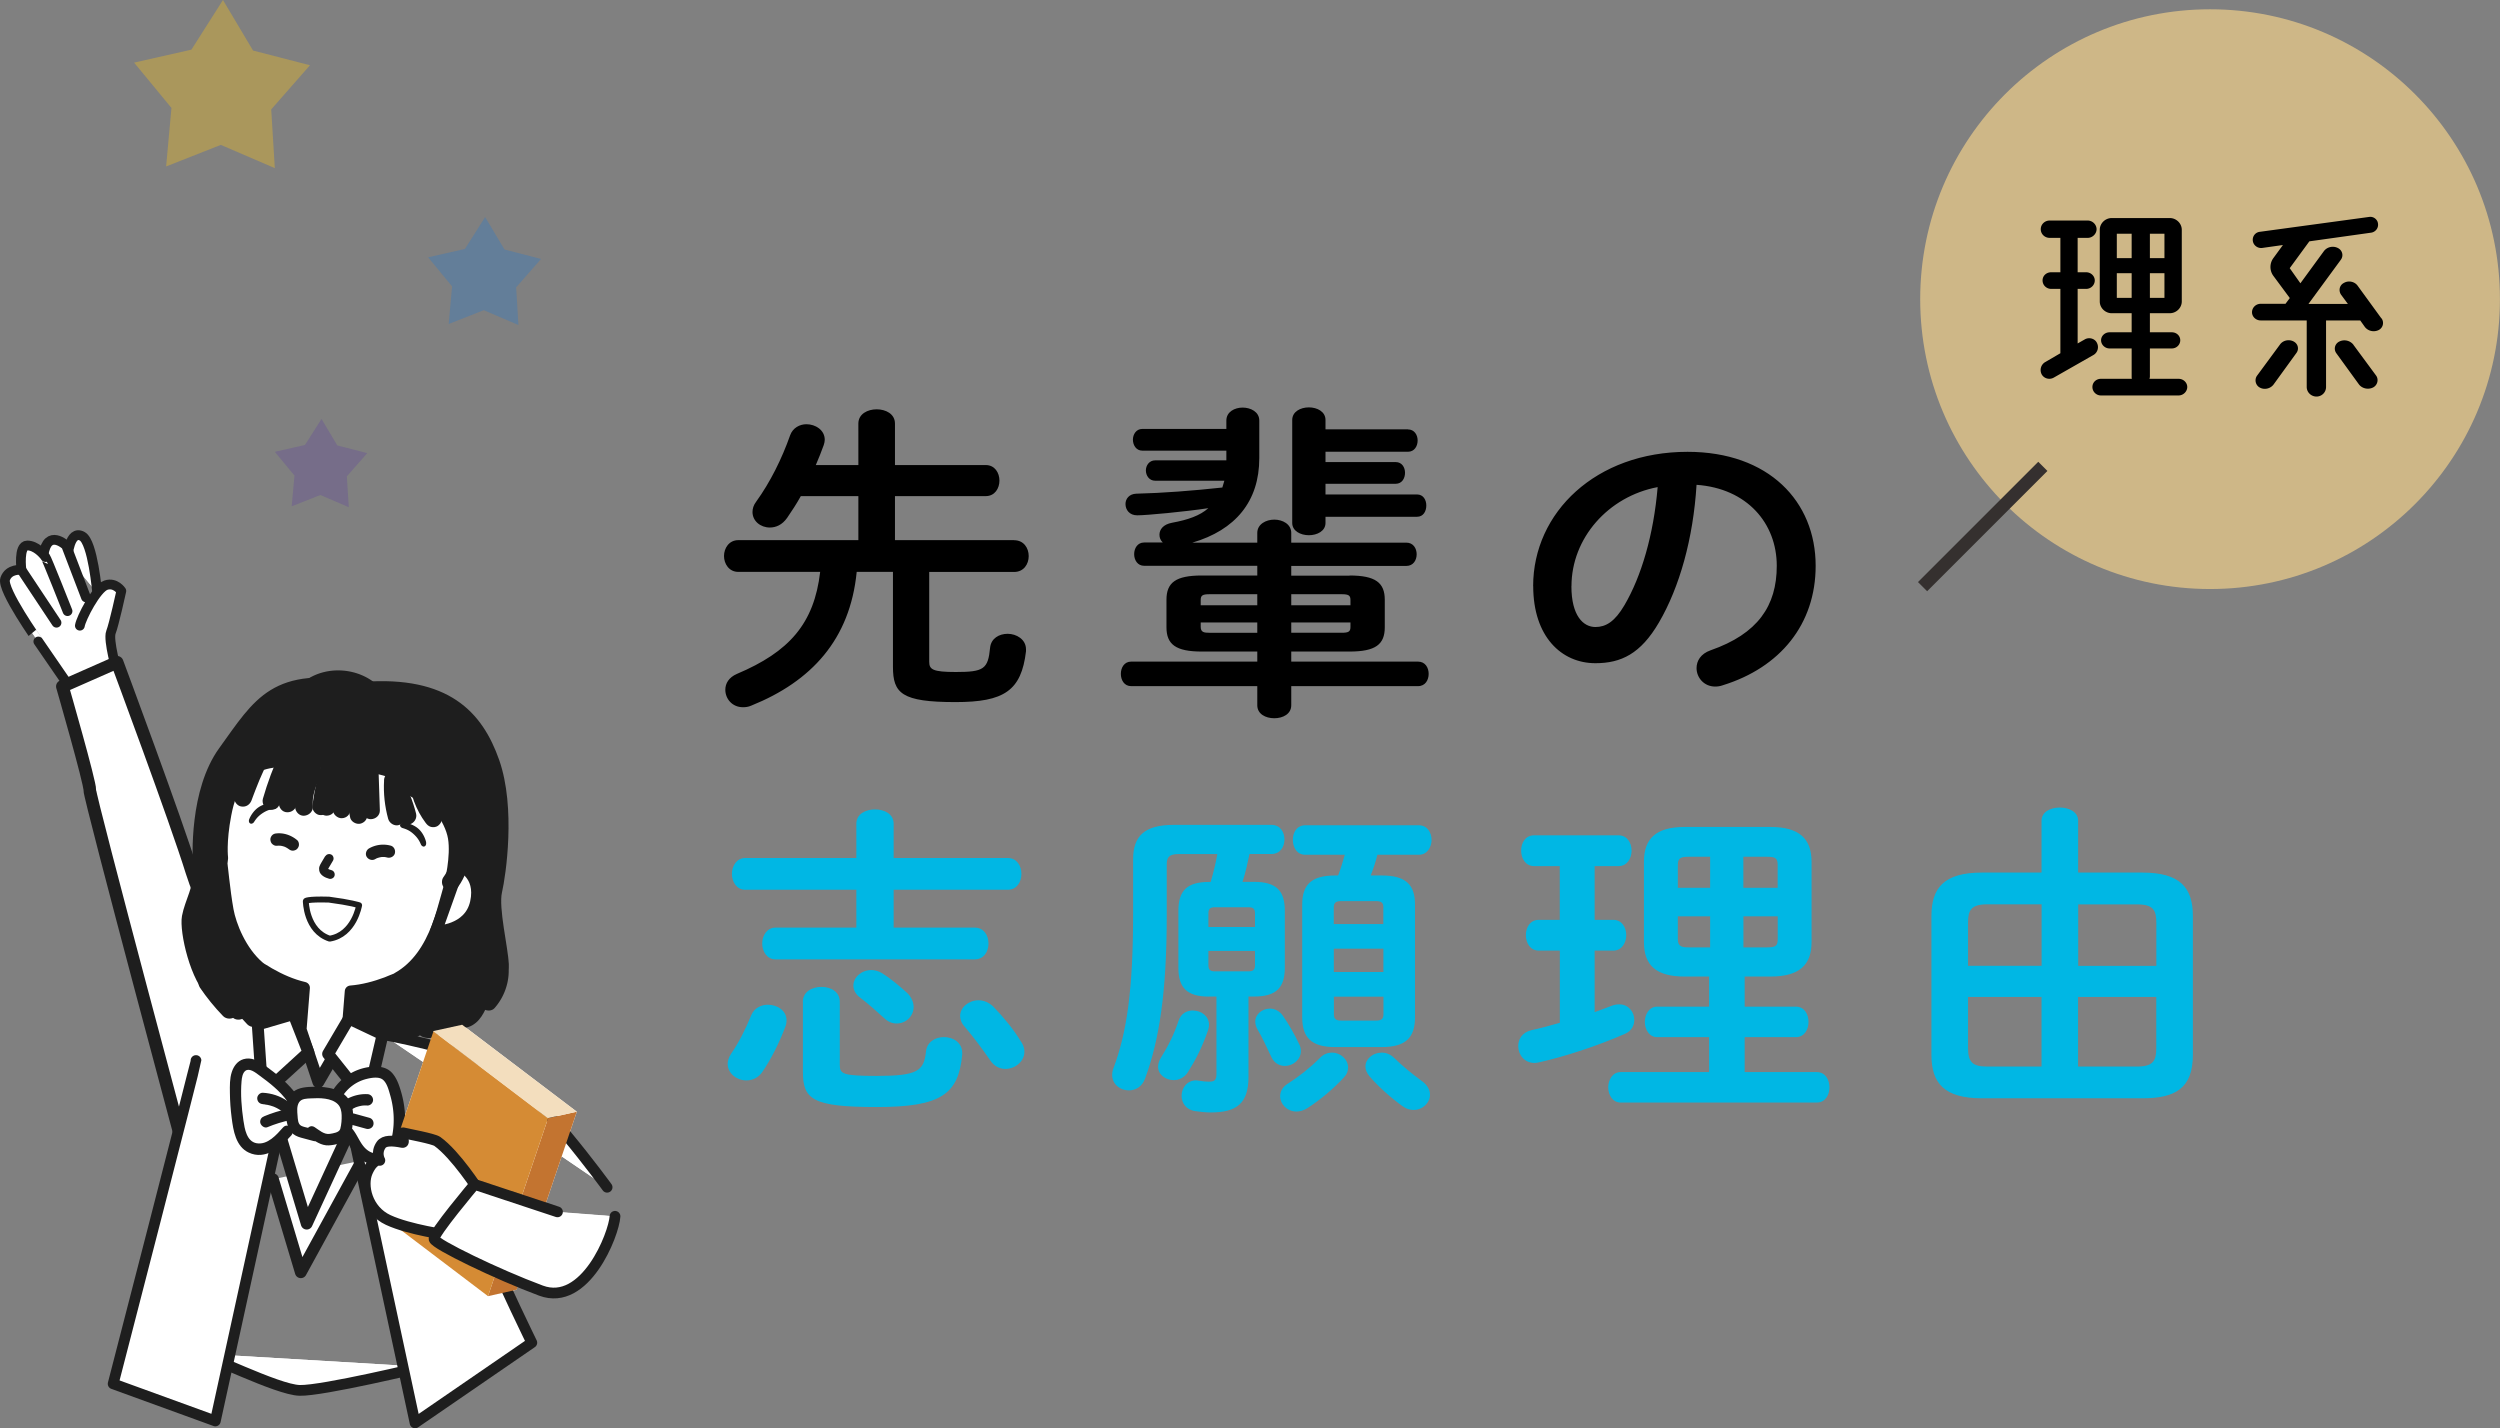 <svg id="_レイヤー_2" data-name="レイヤー 2" xmlns="http://www.w3.org/2000/svg" viewBox="0 0 360.6 206.01"><rect x="0" y="0" width="360.6" height="206.01" fill="#808080" stroke="none"/><defs><style>.cls-1{stroke-width:1.55px}.cls-1,.cls-7,.cls-8{stroke:#1e1e1e;stroke-linecap:round;stroke-linejoin:round}.cls-1,.cls-7,.cls-8,.cls-9{fill-rule:evenodd;fill:#fff}.cls-7{stroke-width:1.7px}.cls-12,.cls-14,.cls-9{stroke-width:0}.cls-12{fill:#1e1e1e}.cls-14{fill:#000}.cls-8{stroke-width:1.41px}</style></defs><g id="_文字" data-name="文字"><path class="cls-14" d="M146.27 77.92c1.39 0 2.11 1.12 2.11 2.29s-.72 2.29-2.11 2.29h-12.24v12.94c0 1.12.48 1.49 3.84 1.49 4.03 0 4.65-.42 4.94-3.5.14-1.35 1.3-2.01 2.54-2.01s2.64.79 2.64 2.24v.28c-.67 5.7-3.17 7.33-10.17 7.33-7.77 0-9.02-1.26-9.02-5.09V82.49h-5.23c-.96 9.76-6.53 15.79-15.21 19.29-.43.19-.82.23-1.2.23-1.54 0-2.54-1.21-2.54-2.52 0-.89.48-1.77 1.68-2.29 7.53-3.18 11.13-7.24 12-14.71h-11.81c-1.34 0-2.06-1.17-2.06-2.29s.72-2.29 2.06-2.29h17.32v-6.35h-8.3c-.62 1.12-1.3 2.15-1.97 3.13-.72 1.03-1.63 1.4-2.5 1.4-1.34 0-2.5-.93-2.5-2.24 0-.47.14-.98.53-1.49 2.02-2.8 3.7-6.17 4.9-9.58.38-1.07 1.39-1.59 2.35-1.59 1.3 0 2.64.84 2.64 2.24 0 .23-.05.47-.14.75-.34.93-.72 1.92-1.15 2.9h6.14V61.1c0-1.4 1.34-2.06 2.64-2.06s2.64.65 2.64 2.06v5.98h13.1c1.3 0 1.97 1.12 1.97 2.24s-.67 2.24-1.97 2.24h-13.1v6.35h17.18zm48.38 5.09c3.74 0 5.09 1.03 5.09 3.5v3.97c0 2.48-1.34 3.5-5.09 3.5h-8.4v1.45h18.28c1.06 0 1.54.89 1.54 1.77s-.48 1.77-1.54 1.77h-18.28v2.76c0 1.26-1.2 1.87-2.45 1.87s-2.45-.61-2.45-1.87v-2.76h-18.19c-1.01 0-1.49-.89-1.49-1.77s.48-1.77 1.49-1.77h18.19v-1.45h-8.01c-3.74 0-5.09-1.03-5.09-3.5v-3.97c0-2.48 1.34-3.5 5.09-3.5h8.01v-1.4h-16.32c-.96 0-1.44-.84-1.44-1.68s.48-1.68 1.44-1.68h2.69c-.34-.33-.48-.7-.48-1.12 0-.75.53-1.49 1.82-1.73 2.3-.42 4.03-1.03 5.23-2.1-3.41.51-8.88 1.03-10.27 1.03-1.1 0-1.68-.79-1.68-1.63 0-.75.53-1.45 1.54-1.49 3.79-.09 8.11-.42 12.43-.89l.29-.98h-9.98c-.86 0-1.34-.75-1.34-1.49 0-.7.48-1.45 1.34-1.45h10.27V65h-12.14c-.86 0-1.34-.79-1.34-1.59 0-.75.48-1.54 1.34-1.54h12.14v-1.21c0-1.26 1.2-1.87 2.35-1.87s2.4.61 2.4 1.87v5.42c0 6.26-3.46 10.37-9.65 12.19h9.36v-1.4c0-1.26 1.25-1.92 2.45-1.92s2.45.65 2.45 1.92v1.4h16.6c1.01 0 1.49.84 1.49 1.68s-.48 1.68-1.49 1.68h-16.6v1.4h8.4zm-13.3 4.29v-1.59h-6.91c-1.01 0-1.25.19-1.25.84v.75h8.16zm0 3.97v-1.49h-8.16v.65c0 .79.53.84 1.25.84h6.91zm4.9-3.97h8.54v-.75c0-.65-.24-.84-1.25-.84h-7.29v1.59zm0 2.48v1.49h7.29c1.01 0 1.25-.19 1.25-.84v-.65h-8.54zm16.84-27.84c.91 0 1.39.79 1.39 1.59 0 .84-.48 1.63-1.39 1.63h-11.9v1.49h10.13c.91 0 1.34.79 1.34 1.54 0 .79-.43 1.59-1.34 1.59h-10.13v1.54h13.2c.91 0 1.34.79 1.34 1.59 0 .84-.43 1.63-1.34 1.63h-13.2v.89c0 1.17-1.2 1.77-2.4 1.77s-2.4-.61-2.4-1.77V60.58c0-1.21 1.2-1.82 2.4-1.82s2.4.61 2.4 1.82v1.35h11.9zm18.05 22.61c0-10.65 9.07-19.38 22.27-19.38 11.71 0 18.48 7.15 18.48 16.44 0 8.45-5.13 14.67-13.39 17.23-.38.14-.77.19-1.1.19-1.63 0-2.69-1.31-2.69-2.66 0-1.03.58-2.06 2.02-2.57 6.81-2.38 9.55-6.4 9.55-12.19 0-6.12-4.27-11.16-11.57-11.68-.48 7.75-2.45 14.76-5.42 19.85-2.64 4.53-5.47 5.88-9.17 5.88-4.89 0-8.97-3.83-8.97-11.12zm5.52 0c0 4.3 1.73 5.89 3.46 5.89 1.49 0 2.78-.75 4.18-3.13 2.45-4.16 4.22-10.18 4.8-17.05-7.15 1.35-12.43 7.38-12.43 14.29z"/><path d="M110.76 144.92c1.34 0 2.69.84 2.69 2.24 0 .33-.05.65-.19.98-.86 2.29-2.06 4.67-3.31 6.49-.58.84-1.44 1.21-2.3 1.21-1.39 0-2.69-1.03-2.69-2.38 0-.42.14-.93.48-1.45 1.1-1.59 2.06-3.46 2.93-5.6.43-1.03 1.44-1.49 2.4-1.49zm12.76-26.11c0-1.4 1.34-2.06 2.69-2.06s2.69.65 2.69 2.06v4.95h16.46c1.3 0 1.97 1.12 1.97 2.29s-.67 2.29-1.97 2.29H128.9v5.46h11.71c1.3 0 1.97 1.12 1.97 2.29s-.67 2.29-1.97 2.29h-28.75c-1.25 0-1.92-1.17-1.92-2.29s.67-2.29 1.92-2.29h11.66v-5.46h-16.03c-1.25 0-1.92-1.17-1.92-2.29s.67-2.29 1.92-2.29h16.03v-4.95zm-7.72 25.69c0-1.45 1.34-2.15 2.69-2.15s2.64.7 2.64 2.15v9.15c0 1.26.48 1.54 5.33 1.54 5.85 0 6.81-.7 7.1-3.5.14-1.4 1.34-2.1 2.59-2.1 1.34 0 2.64.79 2.64 2.29v.23c-.53 5.7-3.02 7.57-12.33 7.57s-10.65-1.12-10.65-5.09V144.5zm15.02-1.31c.67.65.96 1.4.96 2.06 0 1.31-1.1 2.38-2.45 2.38-.62 0-1.25-.23-1.87-.84-.91-.84-2.4-2.15-3.41-2.9-.67-.51-.96-1.12-.96-1.73 0-1.17 1.15-2.24 2.59-2.24.48 0 1.06.14 1.58.47 1.06.65 2.59 1.91 3.55 2.8zm16.46 7.06c.34.51.48.98.48 1.45 0 1.4-1.34 2.48-2.74 2.48-.82 0-1.63-.37-2.21-1.26-1.06-1.54-2.3-3.22-3.65-4.81-.48-.51-.67-1.07-.67-1.59 0-1.21 1.25-2.24 2.64-2.24.72 0 1.49.28 2.16.93 1.49 1.54 2.98 3.36 3.98 5.04zm27.11-6.5c-3.17 0-4.42-1.26-4.42-4.16v-8.22c0-2.9 1.25-4.16 4.42-4.16h.24c.38-1.31.72-2.66.96-4.02h-5.57c-1.34 0-1.73.42-1.73 1.49v7.38c0 11.16-1.1 18.03-3.12 23.49-.43 1.21-1.39 1.73-2.35 1.73-1.2 0-2.4-.84-2.4-2.24 0-.28.05-.61.19-.98 1.92-5.09 2.83-11.3 2.83-22.33v-7.8c0-3.32 1.63-4.95 5.85-4.95h14.11c1.25 0 1.87 1.03 1.87 2.1s-.62 2.1-1.87 2.1h-3.17c-.29 1.35-.58 2.71-1.01 4.02h1.68c3.17 0 4.42 1.26 4.42 4.16v8.22c0 2.9-1.25 4.16-4.42 4.16h-.82v11.63c0 3.74-1.68 5.09-5.42 5.09-.77 0-1.63-.09-2.26-.19-1.34-.19-1.97-1.21-1.97-2.2 0-1.12.77-2.24 2.11-2.24.14 0 .24.05.38.05.58.09 1.01.14 1.44.14.86 0 1.1-.23 1.1-1.12v-11.16h-1.1zm-2.3 2.01c1.15 0 2.3.79 2.3 2.06 0 .23-.05.51-.14.79-.91 2.57-1.78 4.25-2.93 6.07-.53.79-1.3 1.12-2.02 1.12-1.15 0-2.26-.79-2.26-1.92 0-.37.1-.79.38-1.26 1.1-1.77 1.92-3.41 2.59-5.42.34-1.03 1.2-1.45 2.06-1.45zm8.93-14.01c0-.65-.24-.89-.96-.89h-4.8c-.72 0-.96.23-.96.89v1.96h6.72v-1.96zm-.96 8.36c.72 0 .96-.23.96-.89v-2.06h-6.72v2.06c0 .65.24.89.96.89h4.8zm7.39 10.6c.14.33.19.61.19.89 0 1.26-1.15 2.15-2.3 2.15-.77 0-1.54-.37-1.97-1.31-.77-1.63-1.3-2.8-1.97-3.92-.24-.42-.34-.79-.34-1.17 0-1.07 1.01-1.87 2.11-1.87.67 0 1.39.33 1.87 1.03.82 1.17 1.68 2.66 2.4 4.2zm4.7 1.12c1.2 0 2.3.98 2.3 2.15 0 .47-.14.93-.58 1.4-1.49 1.63-3.5 3.32-5.33 4.48-.53.33-1.06.47-1.54.47-1.34 0-2.35-1.07-2.35-2.2 0-.65.29-1.31 1.1-1.82 1.49-.93 3.22-2.29 4.61-3.69.53-.56 1.15-.79 1.78-.79zm7.15-25.55c3.46 0 4.8 1.31 4.8 4.2v16.25c0 2.94-1.34 4.3-4.8 4.3h-6.72c-3.41 0-4.75-1.35-4.75-4.3v-16.25c0-2.9 1.34-4.2 4.75-4.2h.43c.38-.98.67-1.96.96-2.99h-5.71c-1.2 0-1.78-1.07-1.78-2.15s.58-2.1 1.78-2.1h16.41c1.2 0 1.82 1.07 1.82 2.1s-.62 2.15-1.82 2.15h-6c-.24 1.03-.58 2.01-.96 2.99h1.58zm.24 4.63c0-.75-.34-.93-1.06-.93h-5.04c-.72 0-1.06.19-1.06.93v2.38h7.15v-2.38zm-7.15 9.29h7.15v-3.36h-7.15v3.36zm6.1 7.01c.72 0 1.06-.19 1.06-.93v-2.52h-7.15v2.52c0 .75.34.93 1.06.93h5.04zm6.62 8.73c.82.61 1.15 1.31 1.15 1.96 0 1.17-1.06 2.2-2.35 2.2-.53 0-1.06-.14-1.63-.56-1.68-1.21-3.46-2.8-4.75-4.3-.38-.47-.58-.93-.58-1.4 0-1.12 1.1-2.01 2.35-2.01.62 0 1.25.23 1.82.79 1.2 1.17 2.64 2.34 3.98 3.32zm19.87-18.82h-3.02c-1.25 0-1.87-1.12-1.87-2.24s.62-2.2 1.87-2.2h3.02v-7.75h-3.7c-1.25 0-1.87-1.12-1.87-2.24s.62-2.2 1.87-2.2h12.19c1.25 0 1.87 1.12 1.87 2.2s-.62 2.24-1.87 2.24h-3.46v7.75h2.69c1.25 0 1.87 1.12 1.87 2.2s-.62 2.24-1.87 2.24h-2.69v8.87c.86-.33 1.73-.61 2.5-.93.38-.14.72-.19 1.06-.19 1.34 0 2.16 1.12 2.16 2.24 0 .79-.38 1.59-1.34 2.01-3.94 1.73-8.64 3.27-12.38 4.11-.24.05-.48.09-.67.09-1.49 0-2.35-1.21-2.35-2.43 0-1.03.58-1.96 1.87-2.29 1.3-.28 2.69-.65 4.13-1.07v-10.42zm18.04 3.74c-4.17 0-5.9-1.63-5.9-5v-11.54c0-3.36 1.73-5.04 5.9-5.04h12.33c4.17 0 5.95 1.68 5.95 5.04v11.54c0 3.36-1.78 5-5.95 5h-3.7v4.34h7.39c1.2 0 1.82 1.07 1.82 2.2s-.62 2.2-1.82 2.2h-7.39v5.04h10.41c1.2 0 1.82 1.07 1.82 2.2s-.62 2.19-1.82 2.19h-28.31c-1.15 0-1.78-1.12-1.78-2.19s.62-2.2 1.78-2.2h12.77v-5.04h-7.49c-1.15 0-1.78-1.12-1.78-2.2s.62-2.2 1.78-2.2h7.49v-4.34h-3.5zm3.65-12.8v-4.48h-3.12c-1.2 0-1.54.23-1.54 1.21v3.27h4.66zm0 8.59v-4.48h-4.66v3.27c0 1.07.53 1.21 1.54 1.21h3.12zm4.8-8.59h4.94v-3.27c0-.98-.29-1.21-1.54-1.21h-3.41v4.48zm0 4.11v4.48h3.41c1.25 0 1.54-.23 1.54-1.21v-3.27h-4.94zm57.54-6.31c5.47 0 7.29 2.2 7.29 6.26v20.04c0 4.86-2.59 6.26-7.29 6.26h-23.13c-5.47 0-7.29-2.2-7.29-6.26v-20.04c0-4.06 1.82-6.26 7.29-6.26h8.59v-7.47c0-1.31 1.34-1.91 2.64-1.91s2.64.61 2.64 1.91v7.47h9.26zm-22.36 4.58c-2.35 0-2.78.84-2.78 2.66v6.21h10.61v-8.87h-7.82zm-2.78 13.36v7.38c0 2.1.72 2.66 2.78 2.66h7.82V143.8h-10.61zm15.88-4.48h11.28v-6.21c0-1.82-.43-2.66-2.78-2.66h-8.49v8.87zm0 14.52h8.49c2.35 0 2.78-.84 2.78-2.66v-7.38h-11.28v10.04z" fill="#00b7e4" stroke-width="0"/><g stroke-width="0"><path fill="#e9ba26" opacity=".4" d="M19.34 9.03l8.27-1.87L32.16 0l4.34 7.29 8.21 2.12-5.59 6.37.52 8.47-7.79-3.35-7.89 3.11.77-8.44-5.39-6.54z"/><path opacity=".4" fill="#397cbf" d="M61.75 37.11l5.31-1.2 2.92-4.6 2.79 4.68 5.27 1.36-3.59 4.1.33 5.43-5-2.14-5.06 1.99.49-5.42-3.46-4.2z"/><path fill="#675097" opacity=".4" d="M39.64 65.17l4.35-.99 2.39-3.75 2.27 3.82 4.32 1.11-2.94 3.35.28 4.45-4.1-1.76-4.14 1.63.41-4.43-2.84-3.43z"/></g><circle cx="318.78" cy="43.15" r="41.81" stroke-width="0" fill="#ceb787"/><path fill="none" stroke="#35302f" stroke-miterlimit="10" stroke-width="1.87" d="M294.66 67.27l-17.35 17.35"/><path class="cls-14" d="M302.44 49.42c.36.64.13 1.44-.49 1.79l-5.72 3.26c-.62.35-1.41.13-1.74-.48-.33-.64-.1-1.44.56-1.79l2.14-1.25v-9.28h-1.32c-.69 0-1.25-.54-1.25-1.22s.56-1.18 1.25-1.18h1.32v-4.96h-1.55c-.69 0-1.28-.54-1.28-1.25s.59-1.25 1.28-1.25h5.49c.69 0 1.28.58 1.28 1.25s-.59 1.25-1.28 1.25h-1.45v4.96h1.22c.69 0 1.25.54 1.25 1.18 0 .67-.56 1.22-1.25 1.22h-1.22v7.87l1.02-.58c.59-.35 1.41-.16 1.74.45zm11.8 5.22c.69 0 1.25.54 1.25 1.18s-.56 1.22-1.25 1.22h-11.21c-.66 0-1.22-.54-1.22-1.22s.56-1.18 1.22-1.18h4.47c-.03-.1-.03-.22-.03-.35v-4.03h-3.19c-.66 0-1.22-.54-1.22-1.18s.56-1.15 1.22-1.15h3.19v-2.75h-2.86c-.95 0-1.74-.77-1.74-1.7V33.15c0-.93.79-1.7 1.74-1.7h8.35c.95 0 1.74.77 1.74 1.7v10.33c0 .93-.79 1.7-1.74 1.7h-2.86v2.75h3.16c.69 0 1.22.51 1.22 1.15s-.53 1.18-1.22 1.18h-3.16v4.03c0 .13-.03.26-.07.35h4.21zm-8.91-20.93v3.52h2.14v-3.52h-2.14zm0 9.25h2.14v-3.55h-2.14v3.55zm4.77-9.25v3.52h2.1v-3.52h-2.1zm0 5.7v3.55h2.1v-3.55h-2.1zm33.4 6.49c.43.58.23 1.38-.39 1.7-.69.35-1.55.16-2.01-.45l-.66-.93h-4.93v9.6c0 .77-.62 1.38-1.38 1.38s-1.41-.61-1.41-1.38v-9.6h-6.64c-.69 0-1.25-.54-1.25-1.18 0-.67.56-1.22 1.25-1.22h3.58l.62-.83-2.37-3.2a2.16 2.16 0 0 1 0-2.56l1.38-1.89-2.96.42c-.66.1-1.28-.35-1.38-.99-.1-.67.36-1.28 1.05-1.34l15.72-2.14c.62-.1 1.22.35 1.28.96.1.64-.36 1.22-.99 1.31l-8.91 1.25-2.83 3.87 1.54 2.18 3.39-4.64c.46-.61 1.32-.8 2.01-.45.66.32.86 1.12.43 1.7l-4.67 6.37h5.69l-.99-1.34c-.39-.58-.23-1.38.43-1.7.66-.38 1.54-.19 1.97.42l3.42 4.7zm-12.66 3.36c.62.32.82 1.09.39 1.66l-3.29 4.54c-.46.61-1.32.8-1.97.45-.62-.32-.82-1.12-.43-1.7l3.32-4.51c.43-.61 1.28-.8 1.97-.45zm8.62.48l3.26 4.42c.43.58.2 1.41-.43 1.73-.69.35-1.58.16-2.04-.45L337 50.96c-.43-.58-.23-1.38.43-1.7.72-.35 1.58-.13 2.04.48z"/><path class="cls-9" d="M80.4 174.81l-1.88-.62 2.5-7.39 6.55 4.46s-2.47-3.4-5.62-7.21l1.25-3.69-3.68.82-.01-.01 3.69-.81-16.54-12.55-4.21.92.06.05-.64 1.9c-3.65-.92-6.68-1.47-6.68-1.47l5.84 3.97L57.37 164s0-.03.01-.05c.48-2.47.23-5.07-.71-7.41-.28-.7-.67-1.42-1.36-1.72-.29-.12-.61-.16-.92-.18-.16 0-.31 0-.47.02l1.26-5.45-4.86-2.3-.05.08.02-.29c1.61.08 4.65.28 7.97.67.7.08 1.31.13 1.87.17l-.92 1.07-.55.22c.8-.25 1.52-.7 2.13-1.27.58.01 1.09 0 1.55-.06l-.95.88c.95.33 1.87-.42 2.54-1.21.22-.07.43-.15.63-.24l-.46.65c.19-.14.51-.17.78-.2.92-.13 1.56-.89 2.04-1.72.07-.04.14-.08.22-.13.12-.07.25-.15.37-.23l-1.24 1.95c.17-.14.46-.17.7-.21 1.03-.17 1.67-1.31 2.14-2.35.11-.24.2-.49.3-.73.51-.4.99-.83 1.41-1.26l-.38 1.77c.79-.89 1.3-1.99 1.53-3.16.51-.77.82-1.53.8-2.25-.05-2.17-1.52-8.08-.96-10.47.55-2.39 1.98-12.05-.39-18.79-2.38-6.74-7.03-11.74-19.01-10.86-1.75-1-3.94-1.26-5.86-.63-7.94-.07-10.23 4.07-14.47 9.94-4.19 5.8-3.8 15.26-3.65 17.17.05.69-.03 1.36-.17 2.02-.23-.61-.42-1.19-.58-1.69-2.29-7.4-10.79-30.22-10.79-30.22l-.34.15c-.36-1.47-.85-3.75-.56-4.48.44-1.11 1.5-5.96 1.5-5.96s-.84-1.28-2.21-.84-3.6 4.77-3.77 5.85l.87-4.09-1.86-4.85 3.48 4.2s-.62-7.31-2.16-8.16c-1.31-.72-1.81 1.07-2 2.18l-.33-.85S6.83 76.15 6.25 80c0 0-1.06-1.32-2.35-1.32s-.84 3.52-.84 3.52-1.82-.22-2.35 1.32c-.52 1.54 4.78 9.02 4.78 9.02l4.23 6.15-.74.33s4.03 13.96 3.95 14.94c-.07.76 9.06 35.04 12.8 49-3.5 13.7-9.44 36.65-9.44 36.65l14.74 5.36 1.76-8.06c3.63 1.54 8.36 3.59 10.4 3.65 2.39.07 10.69-1.76 15.05-2.76l1.6 7.45 16.84-11.57s-1.62-3.31-3.5-7.34l1.3-.29.37-1.1c1.08.45 2.14.87 3.14 1.24 6.38 2.37 10.52-8.09 10.68-10.72l-8.31-.63zm-30.13-11.4c.4.48.67 1.1.99 1.66l.52 2.4-3.74.79 2.24-4.85zm-12.1-17.62c.31.36.62.72.95 1.07l-.87-1.06c.18 0 .36.01.56.02 1.72.07 3.36.18 4.77.3l-.19 2.39 2.55 7.59 1.95-3.36 2.51 3.15c-.76.55-1.41 1.25-1.86 2.07l.05.24c-.52-.27-1.12-.43-1.71-.51-.94-.13-1.9-.12-2.84 0-.36.05-.73.12-1.04.31-.48.29-.77.84-.88 1.4-.11.56-.06 1.13 0 1.69.06.67.16 1.42.68 1.85l-1.35.08.76-4.52c-.65-.94-1.47-1.74-2.34-2.48l4.64-4.22-2.16-5.52-4.77 1.39c-.31-.61-.63-1.26-.97-1.94.47.02 1 .05 1.58.07zm-5.04 49.7l6.72-30.74c.24-.19.46-.4.68-.61l1.61 5.37-2.78.59 4.02 13.41 8.5-15.51 6.22 28.98-24.97-1.49z"/><path class="cls-8" d="M9.74 80.35s.28-4.01 2.12-3c1.54.85 2.16 8.16 2.16 8.16"/><path class="cls-8" d="M11.52 90.25c.17-1.08 2.4-5.41 3.77-5.85s2.21.84 2.21.84-1.06 4.85-1.5 5.96.9 5.78.9 5.78l-3.51 6.98-7.86-11.43S.22 85.06.74 83.52s2.35-1.32 2.35-1.32-.45-3.52.84-3.52S6.28 80 6.28 80c.58-3.85 3.26-1.32 3.26-1.32l2.86 7.48"/><path d="M27.32 168.74c.46 1.82-14.45-53.82-14.37-54.79S9 99.01 9 99.01l7.89-3.48s8.5 22.81 10.79 30.22c2.29 7.4 12.71 27.48 12.71 27.48" stroke-width="1.83" fill="#fff" fill-rule="evenodd" stroke="#1e1e1e" stroke-linecap="round" stroke-linejoin="round"/><path d="M49.1 146.65s4.29.15 9.18.72c4.89.58 6.01-.14 8.88-1.85s5.68-4.29 5.63-6.46-1.52-8.08-.96-10.47c.55-2.39 1.98-12.05-.39-18.79s-7.03-11.74-19.02-10.86c-12.91-2.37-15.18 2.2-20.32 9.31-4.19 5.8-3.8 15.26-3.65 17.17.19 2.44-1.23 4.66-1.62 6.79s1.22 9.19 3.79 11.33c2.56 2.14 3.3 2.07 8.22 2.27 4.92.2 9.18.74 9.18.74" stroke-width="1.18" fill="#1e1e1e" fill-rule="evenodd" stroke="#1e1e1e" stroke-linecap="round" stroke-linejoin="round"/><path class="cls-7" d="M64.81 127.37s.17.11.15.11c-.04.15-.08.3-.09.33-.13.52-.28 1.04-.43 1.55-.42 1.46-.79 2.92-1.34 4.34-1.15 3.01-2.89 5.79-5.75 7.39-.02.07-.32.17-.4.2-.4.14-.78.33-1.18.48-1.66.62-3.41 1.09-5.19 1.23l-.47 5.88-4.19 7.2-2.55-7.59.48-6.01c-1.77-.41-3.48-1.17-5.05-2.07-.37-.21-.71-.46-1.09-.66-.07-.04-.3-.21-.36-.26-2.63-2.24-4.11-5.98-4.51-8.21-.27-1.5-.45-2.99-.63-4.5-.06-.53-.13-1.07-.18-1.6 0-.07-.1-.74-.06-.74l.08-.69s-.3-2.28.47-6.28 2.45-7.82 8.97-7.7c6.52.12 13.5.31 17.25 2.58 3.74 2.26 6.25 5.71 6.72 8.48.46 2.77-.53 6.64-.53 6.64"/><path class="cls-12" d="M46.91 123.48l-.55.93c-.1.17-.2.34-.27.53-.08.21-.08.44-.04.66.14.65.83.99 1.42 1.15.32.09.71-.11.79-.45s-.1-.69-.45-.79c-.1-.03-.2-.06-.29-.09-.02 0-.12-.05-.01 0s.02 0 0 0c-.05-.02-.09-.05-.13-.07-.02-.01-.04-.03-.06-.04-.06-.03.13.11.05.04 0 0-.1-.09-.1-.1 0 0 .1.16.04.05l-.03-.06s.07.17.03.07c-.02-.07.02-.07 0 .08v-.06c0-.1-.03.15 0 .03.02-.08 0 .02-.02.05.02-.03.03-.07.05-.1l.21-.36.48-.81c.17-.29.07-.71-.23-.87s-.69-.08-.87.23z"/><path class="cls-7" d="M66.28 124.82l-3.4 9.54s4.85 0 5.77-4.18c.92-4.19-2.36-5.36-2.36-5.36z"/><path class="cls-12" d="M35.95 118.17c.08-.25.54-1.22 1.42-1.78s1.95-.58 2.21-.54c.33.04.51.24.48.47-.02.15-.21.3-.4.33-.43.06-.99.13-1.74.61s-1.05.96-1.29 1.32c-.1.16-.32.27-.47.22-.22-.06-.32-.31-.22-.63zm25.52 3.35c-.04-.26-.34-1.29-1.12-1.98s-1.84-.88-2.1-.89c-.33 0-.54.16-.55.39 0 .15.16.33.34.39.42.13.96.28 1.62.88s.89 1.11 1.06 1.51c.08.17.27.31.42.29.23-.03.37-.26.32-.59zM37 107.39a74.66 74.66 0 0 0-3.17 7.35c-.23.63.26 1.43.89 1.57.72.16 1.32-.22 1.57-.89.22-.59.44-1.18.67-1.76.12-.29.23-.58.35-.87.03-.08.07-.17.1-.25-.03.08-.03.08 0 0 .06-.14.12-.29.19-.43.5-1.15 1.03-2.29 1.59-3.42.3-.6.18-1.41-.46-1.75-.58-.3-1.43-.18-1.75.46z"/><path class="cls-12" d="M40.44 108.41c-1 2.2-1.85 4.47-2.52 6.8-.18.64.22 1.42.89 1.57s1.37-.2 1.57-.89c.31-1.09.66-2.17 1.05-3.23.19-.52.39-1.04.6-1.56.05-.11.09-.23.14-.34.06-.14.06-.15.02-.04.03-.08.06-.15.1-.23.11-.26.23-.53.35-.79.28-.61.19-1.4-.46-1.75-.56-.3-1.45-.19-1.75.46z"/><path class="cls-12" d="M42.57 107.85l-2.3 7.71c-.19.64.23 1.42.89 1.57s1.37-.21 1.57-.89l2.3-7.71c.19-.64-.23-1.42-.89-1.57s-1.37.21-1.57.89z"/><path class="cls-12" d="M43.75 110.56c-.05-.32-.01.12-.01.19s.02.37 0 .08c.02.22-.12.52-.19.72-.16.48-.36.95-.52 1.43a9.336 9.336 0 0 0-.47 3.4c.03.67.57 1.31 1.28 1.28.67-.03 1.31-.56 1.28-1.28-.01-.29-.02-.57 0-.86 0-.13.02-.27.03-.4.02-.15.02-.15 0 0 .01-.08.02-.15.04-.23.09-.52.24-1.03.42-1.53s.38-.94.51-1.43c.19-.69.21-1.34.1-2.04-.1-.66-.97-1.09-1.57-.89-.73.23-1 .86-.89 1.57zm2.93-1.19c-.36 2.32-.64 4.66-.82 7-.05.67.62 1.31 1.28 1.28.74-.03 1.22-.56 1.28-1.28.09-1.09.19-2.18.32-3.27l.09-.78c.02-.13.03-.26.05-.39 0-.03.05-.4.02-.18.08-.57.16-1.13.25-1.69.1-.66-.17-1.41-.89-1.57-.61-.14-1.46.19-1.57.89z"/><path class="cls-12" d="M46.55 109.54c-.67 2.1-1.16 4.25-1.46 6.43-.05.36-.06.66.13.98.15.26.46.52.76.59.6.14 1.47-.18 1.57-.89.3-2.18.79-4.33 1.46-6.43.2-.64-.24-1.42-.89-1.57-.7-.16-1.35.21-1.57.89z"/><path class="cls-12" d="M48.15 110.22c.15 2.17.1 4.35-.13 6.52-.07.67.64 1.31 1.28 1.28.75-.03 1.2-.56 1.28-1.28.24-2.17.28-4.35.13-6.52-.05-.66-.55-1.31-1.28-1.28-.65.03-1.33.56-1.28 1.28z"/><path class="cls-12" d="M50.53 110.87c-.5 2.33-.51 4.69-.03 7.02.13.66.94 1.09 1.57.89.69-.22 1.04-.87.89-1.57-.05-.26-.1-.51-.14-.77 0-.06-.02-.12-.03-.18.02.14.02.13 0-.02-.01-.12-.03-.24-.04-.36a15.119 15.119 0 0 1 .01-3.01c.01-.12.03-.24.04-.36-.03.26.01-.08.02-.14.04-.28.1-.55.16-.83.14-.65-.19-1.41-.89-1.57-.64-.15-1.42.19-1.57.89z"/><path class="cls-12" d="M52.04 111.13l.19 5.75c.02.67.57 1.31 1.28 1.28s1.3-.56 1.28-1.28c-.06-1.92-.13-3.83-.19-5.75-.02-.67-.57-1.31-1.28-1.28s-1.3.56-1.28 1.28zm3.36 1.44c-.11 1.86.1 3.75.59 5.54.18.64.91 1.1 1.57.89s1.08-.88.89-1.57c-.11-.41-.21-.83-.29-1.26-.04-.21-.08-.42-.11-.64 0-.05-.01-.1-.02-.15.02.18.03.19 0 .04l-.03-.3c-.09-.86-.1-1.72-.05-2.58.04-.67-.61-1.31-1.28-1.28-.72.03-1.24.56-1.28 1.28z"/><path class="cls-12" d="M55.78 113.47c.21.39.41.78.6 1.18.09.19.17.38.25.57.11.26-.09-.22 0 .02.04.11.09.22.13.33.31.8.57 1.61.79 2.44.17.65.92 1.1 1.57.89s1.07-.88.89-1.57c-.46-1.79-1.15-3.53-2.04-5.15-.32-.59-1.18-.82-1.75-.46-.6.38-.8 1.12-.46 1.75zm3.18-1.22c.24 2.32 1.03 4.56 2.43 6.43.21.28.42.49.76.59.31.08.71.05.98-.13.53-.34.88-1.17.46-1.75-.31-.42-.6-.86-.85-1.32-.11-.2-.22-.4-.32-.61-.06-.12-.11-.24-.16-.36-.06-.13-.05-.12.01.03-.02-.06-.05-.12-.07-.18-.18-.46-.33-.93-.45-1.4-.06-.25-.12-.51-.16-.77-.02-.13-.05-.26-.06-.39.02.36 0-.08-.01-.15-.07-.66-.54-1.31-1.28-1.28-.63.03-1.35.57-1.28 1.28z"/><path class="cls-12" d="M56.2 109.55c.18 1.3.7 2.59 1.47 3.66.45.62.96 1.27 1.61 1.7.49.32 1.14.4 1.69.17.28-.12.51-.27.7-.52.23-.3.31-.59.36-.98.03-.3-.17-.7-.37-.9-.22-.22-.58-.39-.9-.37s-.67.12-.9.37c-.24.27-.33.55-.37.9.06-.5.34-.94.83-.92.05 0 .36.03.37.1 0 0-.26-.17-.06-.03.17.13-.03-.03-.05-.05l-.11-.11c-.08-.08-.16-.17-.24-.25-.09-.09-.17-.19-.25-.29-.03-.03-.14-.18-.02-.02.13.17-.01-.02-.04-.06-.14-.2-.28-.4-.4-.61-.12-.2-.22-.4-.32-.61-.03-.06-.05-.12-.08-.17-.07-.16.02.04.04.09-.03-.12-.09-.24-.13-.36-.16-.46-.27-.94-.34-1.42-.04-.29-.34-.62-.59-.76-.27-.16-.68-.23-.98-.13s-.61.29-.76.59c-.17.32-.18.62-.13.98zm-26.78 30.32c-.18-.23-.05-.04-.01.02.08.11-.06-.23 0 0 .04.16.08.31.11.47.05.25-.02-.16 0 0 0 .08.02.17.03.25.03.25.06.49.1.73.14.8.57 1.54 1.19 2.07.57.48 1.22.84 1.83 1.26.12.08-.13-.13.04.04.07.06.13.12.2.19s.12.13.18.2c-.16-.2-.01 0 .02.05.04.07.09.15.12.23-.07-.15-.06-.1-.02.03.04.12.02-.22 0 0 .03-.22.02-.08-.03.06-.2.64.23 1.42.89 1.57.69.16 1.36-.21 1.57-.89.33-1.07-.11-2.12-.81-2.93-.56-.64-1.34-1.02-2.03-1.5-.03-.02-.26-.19-.12-.08s-.08-.07-.1-.09l-.21-.21c-.21-.2.1.2-.04-.05-.02-.03-.17-.27-.08-.11.09.15-.03-.08-.04-.12-.03-.09-.05-.19-.07-.29-.01-.07-.07-.38-.02-.05-.07-.42-.09-.85-.18-1.27-.12-.53-.37-.96-.71-1.37-.42-.52-1.37-.47-1.81 0-.51.55-.45 1.25 0 1.81z"/><path class="cls-12" d="M34.85 143.61c1 1.48 2.13 2.87 3.37 4.15.47.48 1.34.5 1.81 0s.5-1.29 0-1.81c-.75-.77-1.46-1.59-2.12-2.44l.2.26c-.37-.47-.72-.96-1.05-1.45-.19-.28-.43-.5-.76-.59-.31-.08-.71-.05-.98.13-.55.35-.86 1.16-.46 1.75z"/><path class="cls-12" d="M32.31 143.61c1 1.48 2.13 2.87 3.37 4.15.47.48 1.34.5 1.81 0s.5-1.29 0-1.81c-.75-.77-1.46-1.59-2.12-2.44l.2.26c-.37-.47-.72-.96-1.05-1.45-.19-.28-.43-.5-.76-.59-.31-.08-.71-.05-.98.13-.55.35-.86 1.16-.46 1.75z"/><path class="cls-12" d="M28.81 142.41c1 1.48 2.13 2.87 3.37 4.15.47.48 1.34.5 1.81 0s.5-1.29 0-1.81c-.75-.77-1.46-1.59-2.12-2.44l.2.26c-.37-.47-.72-.96-1.05-1.45-.19-.28-.43-.5-.76-.59-.31-.08-.71-.05-.98.13-.55.35-.86 1.16-.46 1.75zm10.48 2.67l.77 2.26c.11.32.29.59.59.76.27.16.68.23.98.13s.61-.29.76-.59.24-.66.13-.98l-.77-2.26c-.11-.32-.29-.59-.59-.76-.27-.16-.68-.23-.98-.13s-.61.29-.76.59-.24.66-.13.98zm14.49.15l-1.23 2.46c-.15.31-.22.64-.13.98.08.3.31.62.59.76.3.16.66.24.98.13.3-.1.61-.29.76-.59l1.23-2.46c.15-.31.22-.64.13-.98-.08-.3-.31-.62-.59-.76-.3-.16-.66-.24-.98-.13-.3.1-.61.29-.76.59z"/><path class="cls-12" d="M51.89 144.7l-1.23 2.46c-.15.31-.22.64-.13.98.08.3.31.62.59.76.3.16.66.24.98.13.3-.1.61-.29.76-.59l1.23-2.46c.15-.31.22-.64.13-.98-.08-.3-.31-.62-.59-.76-.3-.16-.66-.24-.98-.13-.3.1-.61.29-.76.59zm4.33 1.03l-1.23 2.46c-.15.31-.22.64-.13.98.08.3.31.62.59.76.3.16.66.24.98.13.3-.1.61-.29.76-.59l1.23-2.46c.15-.31.22-.64.13-.98-.08-.3-.31-.62-.59-.76-.3-.16-.66-.24-.98-.13-.3.1-.61.29-.76.59z"/><path class="cls-12" d="M58.88 147.38c-.18.07-.36.15-.55.22-.32.13-.58.28-.76.59-.16.27-.23.68-.13.98.21.64.89 1.11 1.57.89 2.24-.71 4.04-2.56 4.64-4.84.17-.65-.21-1.42-.89-1.57s-1.39.2-1.57.89c-.07.26-.16.52-.26.77l.13-.3c-.19.44-.44.86-.73 1.24l.2-.26c-.3.38-.64.72-1.02 1.02l.26-.2c-.38.3-.8.54-1.24.73l.3-.13c-.16.07-.32.13-.49.18l.68 2.46c.18-.07.36-.15.55-.22.32-.13.58-.28.76-.59.16-.27.23-.68.13-.98s-.29-.61-.59-.76-.67-.26-.98-.13z"/><path class="cls-12" d="M65.17 143.26c-.33.51-.66 1.02-1.01 1.52-.17.24-.33.47-.51.7l-.27.36c-.04.06-.1.12-.14.18l.09-.11s-.06.07-.08.11c-.16.2-.32.39-.49.57-.09.1-.19.19-.29.28-.04.03-.22.17-.05.05s-.04.03-.06.04c-.11.07-.21.13-.33.19-.15.08.06-.03.1-.04-.06 0-.14.05-.21.07l-.14.03c.3-.09.22-.03.09-.03-.22 0 .02.04.09.02-.06.01-.16-.04-.22-.06-.64-.2-1.42.24-1.57.89-.16.7.21 1.35.89 1.57 1.49.48 2.92-.49 3.83-1.6s1.72-2.27 2.47-3.46c.36-.57.14-1.43-.46-1.75-.63-.33-1.36-.15-1.75.46z"/><path class="cls-12" d="M67.98 139.96c-.61 1.77-1.18 3.32-2.09 4.95-.09.16-.18.31-.28.47-.05.08-.1.15-.15.22.1-.14.04-.05-.04.03-.06.07-.12.13-.18.19-.02.02-.24.21-.1.1s-.11.07-.12.07c-.03.02-.29.14-.12.07s-.13.03-.13.03l-.1.02c.16-.02.19-.02.1-.01-.02-.03-.6.08-.72.11-.64.18-1.07.61-1.3 1.23s.26 1.43.89 1.57c.72.16 1.33-.22 1.57-.89-.08.28-.23.46-.46.54-.09.03-.1.04-.03.02.07 0 .17-.03.24-.05-.36.08.08 0 .12-.01.13-.02.25-.03.37-.06.4-.1.78-.29 1.11-.53.71-.53 1.24-1.24 1.65-2.02.9-1.71 1.62-3.54 2.24-5.37.22-.63-.25-1.42-.89-1.57-.71-.16-1.34.21-1.57.89z"/><path class="cls-12" d="M69.73 139.65c-.53 1.69-1.12 3.41-1.89 4.94l-.24.45-.15.24c-.02.02-.19.26-.1.14s-.12.13-.11.12c-.06.06-.13.12-.19.18-.1.11.2-.11-.04.03-.06.03-.12.06-.17.1.19-.12.05-.02-.03 0-.08.01-.15.03-.23.04-.14.02-.29.04-.43.09-.58.2-.97.59-1.17 1.17s.23 1.34.84 1.48c.66.15 1.27-.2 1.48-.84-.05.21-.17.34-.35.42-.18.09-.22.12-.12.08.06 0 .15-.04.21-.05.15-.03.3-.04.45-.08.45-.13.83-.37 1.18-.66.59-.5 1.01-1.2 1.34-1.89.81-1.71 1.47-3.51 2.04-5.31.19-.6-.22-1.34-.84-1.48-.66-.15-1.28.2-1.48.84z"/><path class="cls-12" d="M68.74 138.31c.08.25.14.51.19.77 0 .02.04.19.03.2.01 0-.03-.26 0-.05l.03.39c.01.26 0 .53-.01.79 0 .07-.01.13-.02.2-.02.21.03-.02 0-.04.04.05-.07.39-.08.44-.05.26-.12.51-.21.76-.04.13-.09.25-.14.37-.06.17.1-.19.01-.03-.03.06-.06.12-.08.18-.12.24-.25.47-.39.69-.07.11-.15.22-.23.32-.1.15.14-.16.02-.02-.06.06-.11.13-.16.19-.44.5-.53 1.32 0 1.81.48.44 1.34.54 1.81 0 1.81-2.07 2.51-4.99 1.69-7.64-.2-.64-.9-1.11-1.57-.89s-1.1.89-.89 1.57z"/><path class="cls-12" d="M70.58 138.42c.08.25.14.51.19.77 0 .02.04.19.03.2.01 0-.03-.26 0-.05l.03.39c.01.26 0 .53-.01.79 0 .07-.01.13-.02.2-.02.21.03-.02 0-.04.04.05-.07.39-.08.44-.05.26-.12.51-.21.76-.04.13-.09.25-.14.37-.06.17.1-.19.01-.03-.03.06-.06.12-.08.18-.12.24-.25.47-.39.69-.07.11-.15.22-.23.32-.1.15.14-.16.02-.02-.06.06-.11.13-.16.19-.44.5-.53 1.32 0 1.81.48.44 1.34.54 1.81 0 1.81-2.07 2.51-4.99 1.69-7.64-.2-.64-.9-1.11-1.57-.89s-1.1.89-.89 1.57zM55.04 99.43c-2.51-2.86-7-3.55-10.3-1.71-.6.34-.8 1.16-.46 1.75s1.14.79 1.75.46c.16-.09.32-.17.49-.25.12-.06-.13.04.09-.04.08-.03.15-.06.23-.08.36-.12.74-.21 1.11-.28.22-.04-.3.02.08 0 .08 0 .16-.01.24-.02.18-.01.36-.02.55-.02s.36 0 .55.02c0 0 .34.04.19.02s.2.03.19.03c.36.06.71.16 1.06.27.08.03.15.06.23.08.36.12-.11-.06.09.03.17.07.33.15.49.24.18.1.35.2.52.31.07.04.13.09.2.14.19.12-.02-.03.08.06.3.24.57.51.83.8.46.52 1.34.47 1.81 0 .51-.51.46-1.29 0-1.81zM39.89 122c.25-.03.51-.02.76.01l-.24-.03c.28.04.55.11.8.22l-.21-.09c.25.11.48.24.69.4l-.18-.14s.06.05.09.07c.19.15.38.26.63.26.22 0 .48-.1.63-.26s.27-.39.26-.63c0-.22-.08-.48-.26-.63a4.32 4.32 0 0 0-1.47-.81c-.48-.15-1-.21-1.5-.16-.24.02-.45.08-.63.26-.16.16-.27.41-.26.63s.09.47.26.63c.16.15.4.29.63.26zm16.44-.03a4.12 4.12 0 0 0-3.11.41c-.4.24-.58.82-.32 1.22s.79.57 1.22.32c.12-.07.24-.13.36-.18l-.21.09c.26-.11.54-.18.82-.22l-.24.03c.28-.04.56-.04.85 0l-.24-.03c.13.02.27.05.4.08.45.12.99-.15 1.1-.62s-.14-.97-.62-1.1z"/><path d="M47.43 129.76c3.15.41 4.37.81 4.37.81s-.7 4.25-4.25 4.82c-3.42-1.12-3.44-5.43-3.44-5.43s.15-.29 3.32-.2z" stroke-width=".85" fill="none" fill-rule="evenodd" stroke="#1e1e1e" stroke-linecap="round" stroke-linejoin="round"/><path class="cls-12" d="M65.22 123.52v.06c0-.11.02-.23.04-.34-.1.7-.29 1.38-.56 2.03l.13-.3c-.24.57-.55 1.11-.91 1.61-.18.25-.21.69-.13.98s.31.62.59.76c.3.16.66.24.98.13s.56-.3.76-.59c.46-.64.81-1.34 1.1-2.07s.45-1.5.55-2.29c.04-.3-.17-.7-.37-.9-.22-.22-.58-.39-.9-.37s-.67.12-.9.37l-.2.26c-.12.2-.17.41-.17.64z"/><path stroke-width="1.7" fill="none" fill-rule="evenodd" stroke="#1e1e1e" stroke-linecap="round" stroke-linejoin="round" d="M39.37 170.09l4.02 13.42 8.83-16.13"/><path class="cls-1" d="M28.27 195.2c1.38 0 11.66 5.26 14.95 5.35s17.78-3.4 17.78-3.4"/><path class="cls-7" d="M40.22 163.08l4.02 13.42 6.46-14.02"/><path class="cls-1" d="M50.7 162.48l9.17 42.76 16.84-11.57s-4.1-8.39-6.8-14.7-5.25-12.92-5.25-12.92l-11.58-1.32"/><path stroke-width="1.41" fill="#fff" stroke="#1e1e1e" stroke-linecap="round" stroke-linejoin="round" d="M3.09 82.2l5.06 7.62"/><path class="cls-8" d="M6.55 80.35c.1-.03 3.19 7.8 3.19 7.8"/><path class="cls-1" d="M28.27 152.97c.02.38-11.95 46.63-11.95 46.63l14.74 5.36 9.16-41.88m14.97-13.87s11.29 2.05 16.59 4.83c5.3 2.78 15.79 17.21 15.79 17.21"/><path class="cls-7" d="M42.33 146.27l-5.16 1.51.69 10.06 6.63-6.05-2.16-5.52zm8 .64l4.86 2.3-2.28 9.83-5.59-7.02 3.01-5.11z"/><path class="cls-9" d="M41.41 163.2c-.69.78-1.41 1.57-2.32 2.07s-2.07.68-2.99.17c-1.15-.63-1.55-2.08-1.76-3.38-.3-1.89-.42-3.8-.36-5.72.03-1.09.29-2.42 1.33-2.77.87-.3 1.77.28 2.51.83 1.61 1.2 3.24 2.43 4.38 4.08"/><path class="cls-12" d="M40.83 162.62c-.95 1.06-2.22 2.56-3.82 2.28-1.44-.26-1.72-2.09-1.9-3.28-.27-1.84-.43-3.79-.27-5.65.04-.48.14-1.22.57-1.53.6-.42 1.45.28 1.92.62 1.52 1.11 3.07 2.3 4.16 3.85.61.86 2.04.04 1.42-.83-1.27-1.8-2.99-3.15-4.75-4.44-.88-.64-1.95-1.2-3.06-.86-.85.26-1.39 1.01-1.66 1.83-.32.95-.29 2.02-.28 3 .01 1.22.1 2.45.26 3.66.23 1.81.59 4.09 2.44 4.97 2.42 1.15 4.63-.77 6.14-2.45.71-.79-.46-1.96-1.17-1.17z"/><path class="cls-9" d="M48.54 157.96c1.13-2.07 3.49-3.4 5.85-3.3.31.01.63.05.92.18.69.3 1.08 1.02 1.36 1.72.93 2.33 1.18 4.94.71 7.41-.22 1.15-.68 2.38-1.71 2.95-.76.42-1.73.38-2.52.01s-1.42-1.04-1.86-1.79c-.49-.84-.84-1.86-1.7-2.3"/><path class="cls-12" d="M49.25 158.37c.79-1.38 2.1-2.37 3.65-2.75.65-.16 1.71-.35 2.29.09.62.47.88 1.52 1.08 2.22.55 1.87.68 3.9.31 5.82-.15.74-.36 1.54-.89 2.11-.58.61-1.48.66-2.22.32-1.74-.82-1.83-3.11-3.47-4.05-.92-.53-1.75.89-.83 1.42.83.48 1.09 1.57 1.6 2.32.62.91 1.46 1.66 2.52 2s2.27.18 3.16-.49c.83-.63 1.3-1.59 1.57-2.58.63-2.31.52-4.9-.13-7.19-.29-1.02-.67-2.19-1.44-2.96s-1.91-.88-2.96-.77a7.411 7.411 0 0 0-5.66 3.68c-.52.92.9 1.75 1.42.83z"/><path class="cls-9" d="M37.92 158.45c1.1.06 2.18.44 3.08 1.07"/><path class="cls-12" d="M37.92 159.27c.07 0 .14 0 .21.02.04 0 .07 0 .11.01.09.01.07 0-.06 0 .11.04.25.04.37.06.26.05.52.12.77.21.07.02.13.05.2.07.02 0 .05.02.07.03.06.02.03.01-.07-.03 0 .01.35.16.39.18.24.12.46.26.68.41.35.25.93.08 1.13-.3.22-.42.08-.86-.3-1.13-1.03-.72-2.25-1.11-3.5-1.18-.43-.03-.84.4-.82.82.02.47.36.8.82.82z"/><path class="cls-9" d="M38.34 161.79c1.08-.45 2.21-.8 3.35-1.04"/><path class="cls-12" d="M38.56 162.59c1.08-.45 2.21-.8 3.35-1.04.42-.09.71-.61.58-1.01-.14-.45-.56-.67-1.01-.58-1.15.24-2.27.59-3.35 1.04-.21.09-.37.18-.49.38-.1.18-.15.44-.08.63.12.38.59.75 1.01.58z"/><path class="cls-9" d="M50.45 159.23c.77-.43 1.66-.64 2.54-.59"/><path class="cls-12" d="M50.87 159.94c.14-.08.29-.15.44-.22l-.2.08c.4-.17.82-.28 1.25-.34l-.22.03c.28-.04.57-.05.85-.03.43.02.84-.39.82-.82a.837.837 0 0 0-.82-.82c-1.03-.05-2.06.21-2.96.7-.38.21-.53.76-.3 1.13s.72.52 1.13.3z"/><path class="cls-9" d="M50.85 161.41c.74.2 1.48.41 2.22.61"/><path class="cls-12" d="M50.63 162.21c.74.2 1.48.41 2.22.61.42.11.91-.14 1.01-.58s-.13-.89-.58-1.01l-2.22-.61c-.42-.11-.91.14-1.01.58s.13.89.58 1.01z"/><path class="cls-9" d="M45.44 163.8l-1.71-.46c-.32-.09-.65-.18-.92-.38-.54-.42-.64-1.19-.7-1.87-.05-.56-.1-1.14 0-1.69s.39-1.1.88-1.4c.31-.19.68-.26 1.04-.31.94-.13 1.9-.13 2.84 0 .96.13 1.97.43 2.59 1.18.84 1.02.68 2.51.48 3.82-.04.25-.08.51-.21.74-.28.5-.89.68-1.45.82-.43.11-.87.22-1.3.15-.44-.07-.83-.32-1.21-.56-.27-.17-.54-.35-.81-.52"/><path class="cls-12" d="M45.66 163.01l-1.14-.31c-.35-.09-.76-.15-1.08-.32-.48-.25-.48-.97-.52-1.44-.05-.64-.14-1.36.21-1.93s1.15-.55 1.73-.58c1.2-.07 2.95-.09 3.87.84.41.42.53 1.01.55 1.57.02.64-.03 1.37-.2 1.99-.14.53-1.03.64-1.51.72-.82.13-1.54-.55-2.19-.97-.89-.58-1.72.85-.83 1.42s1.77 1.27 2.88 1.21c.89-.05 2.06-.33 2.71-.98s.72-1.83.78-2.73-.02-1.87-.47-2.68c-.97-1.78-3.3-2.1-5.13-2.07-1.04.02-2.25.07-3.08.78-.77.66-1.02 1.72-1 2.69.01 1.02.08 2.25.76 3.07.36.43.87.65 1.39.8.61.17 1.22.33 1.83.49 1.03.28 1.46-1.31.44-1.59z"/><g stroke-width="0"><path fill="#c37430" d="M70.39 186.96l4.13-.93 8.68-25.68-4.14.93-8.67 25.68z"/><path fill="#d58b34" d="M53.85 174.41l16.54 12.55 8.67-25.68-16.53-12.55-8.68 25.68z"/><path fill="#f3debe" d="M62.45 148.73l16.54 12.55 4.21-.93-16.54-12.54-4.21.92z"/></g><path class="cls-1" d="M69.01 171.65s-3.27-5.11-5.93-7.01c-.58-.41-4.26-1.07-4.91-1.24-.54-.14.36 1.49-.12 1.39-1.47-.29-2.61-.33-3.08.35-.81 1.17-.18 2.23-.18 2.23s-.9-.31-1.78 1.65-.07 5.53 2.98 6.95 8.64 2.18 8.64 2.18 4.47.77 5-2.07c.53-2.84-.62-4.44-.62-4.44z"/><path class="cls-1" d="M88.71 175.44c-.16 2.63-4.3 13.1-10.68 10.72-6.38-2.37-15.25-6.7-15.42-7.44s5.85-7.88 5.85-7.88l11.95 3.96"/></g></svg>
